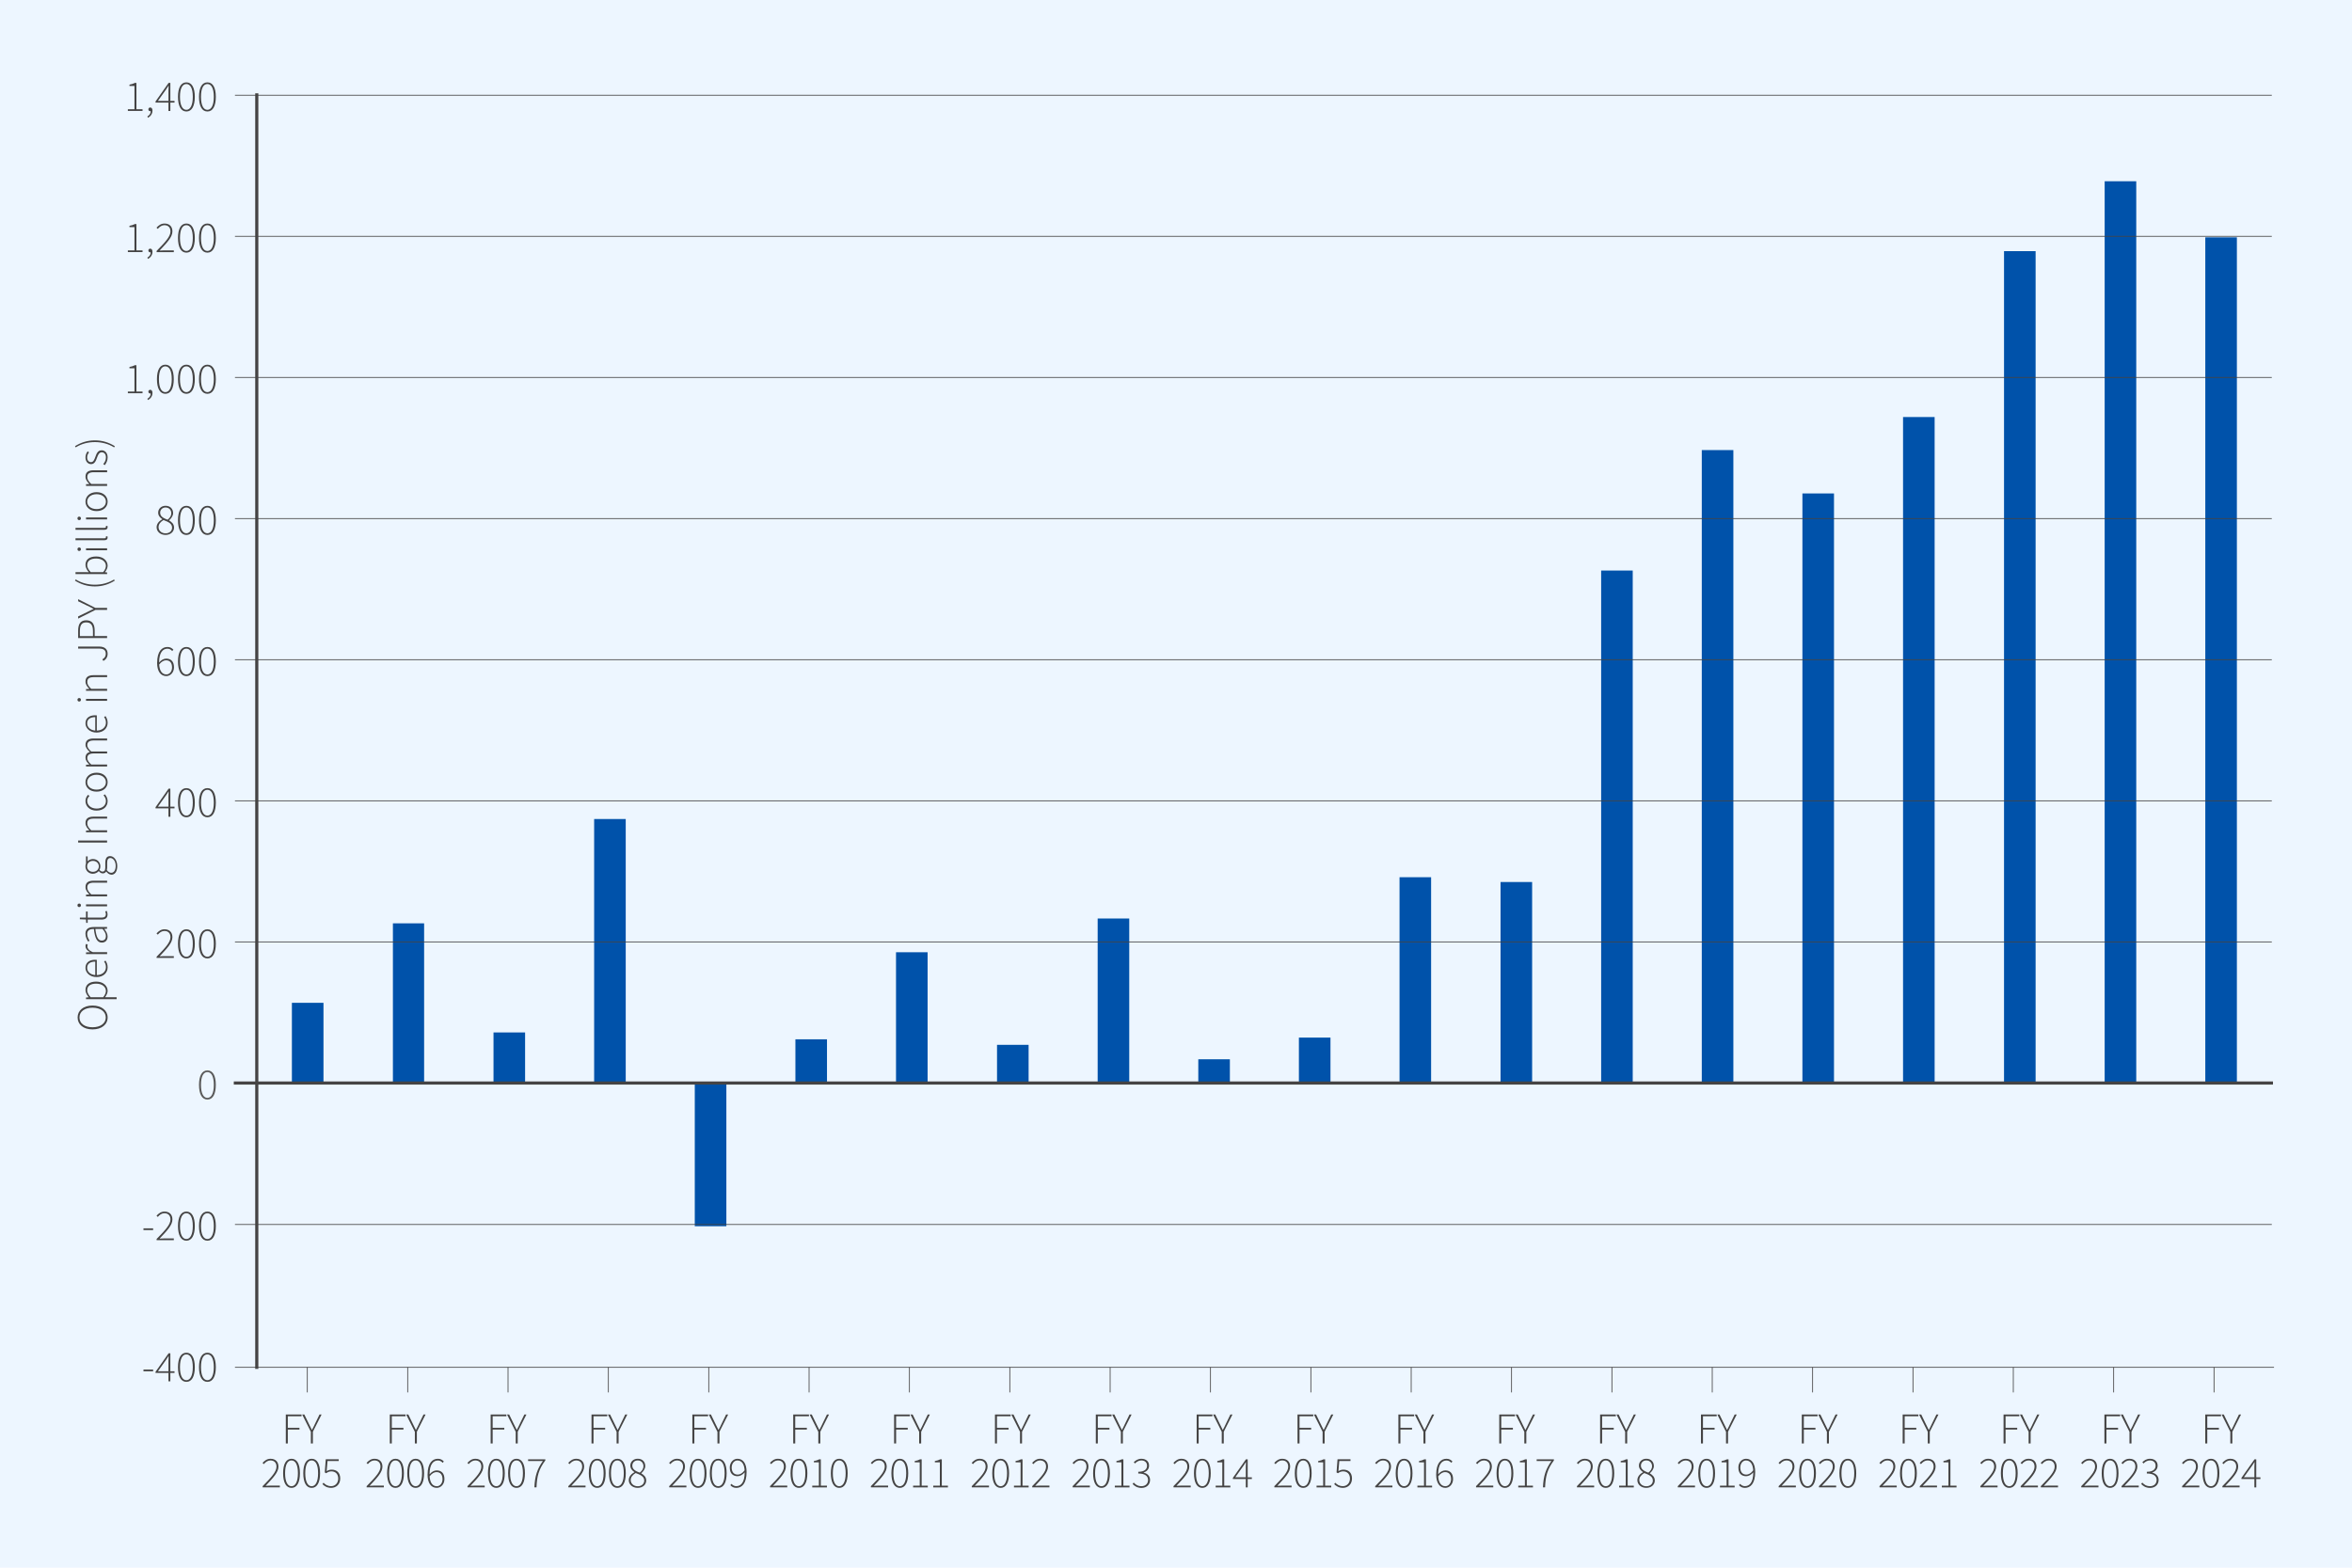 <?xml version="1.0" encoding="UTF-8"?>
<svg id="Layer_1" data-name="Layer 1" xmlns="http://www.w3.org/2000/svg" viewBox="0 0 750 500">
  <defs>
    <style>
      .cls-1 {
        fill: #edf6ff;
      }

      .cls-1, .cls-2, .cls-3, .cls-4 {
        stroke-width: 0px;
      }

      .cls-5 {
        fill: #fff;
      }

      .cls-5, .cls-6, .cls-7, .cls-8 {
        stroke: #454444;
        stroke-miterlimit: 10;
      }

      .cls-5, .cls-7 {
        stroke-width: .25px;
      }

      .cls-6 {
        fill-rule: evenodd;
      }

      .cls-6, .cls-7, .cls-8 {
        fill: none;
        stroke-linecap: square;
      }

      .cls-2 {
        fill: #0052aa;
      }

      .cls-3 {
        fill: #454444;
      }

      .cls-4 {
        fill: #595959;
      }
    </style>
  </defs>
  <rect class="cls-1" width="750" height="500"/>
  <path class="cls-2" d="M93.08,319.84h10.07v25.58h-10.07v-25.58h0ZM125.29,294.49h9.95v50.94h-9.95v-50.94h0ZM157.37,329.29h10.07v16.14h-10.07v-16.14h0ZM189.46,261.22h10.07v84.2h-10.07v-84.2h0ZM221.55,391.09h10.07v-45.67h-10.07v45.67h0ZM253.64,331.48h10.07v13.94h-10.07v-13.94h0ZM285.72,303.71h10.07v41.71h-10.07v-41.71h0ZM317.93,333.24h10.07v12.18h-10.07v-12.18h0ZM350.02,292.95h10.07v52.47h-10.07v-52.47h0ZM382.11,337.85h10.07v7.57h-10.07v-7.57h0ZM414.19,330.93h10.07v14.49h-10.07v-14.49h0ZM446.28,279.78h10.07v65.65h-10.07v-65.65h0ZM478.49,281.31h10.07v64.11h-10.07v-64.11h0ZM510.57,181.97h10.07v163.46h-10.07v-163.46h0ZM542.66,143.55h10.07v201.88h-10.07v-201.88h0ZM574.75,157.38h10.07v188.05h-10.07v-188.05h0ZM606.84,133.01h10.07v212.42h-10.07v-212.42h0ZM639.04,80.1h10.07v265.33h-10.07V80.1h0ZM671.13,57.81h10.07v287.61h-10.07V57.81h0ZM703.22,75.7h10.07v269.72h-10.07V75.7h0Z"/>
  <polyline class="cls-6" points="81.88 30.26 81.88 436.1 81.88 436.1"/>
  <path class="cls-7" d="M75.05,390.54h649.25M75.05,300.41h649.25M75.05,255.41h649.25M75.05,210.4h649.25M75.05,165.39h649.25M75.05,120.38h649.25M75.05,75.37h649.25M75.05,30.37h649.25"/>
  <line class="cls-7" x1="75.05" y1="436.1" x2="725" y2="436.1"/>
  <line class="cls-8" x1="75.05" y1="345.42" x2="724.3" y2="345.42"/>
  <g>
    <path class="cls-3" d="M45.75,436.8h3.08v.55h-3.08v-.55Z"/>
    <path class="cls-3" d="M53.72,437.89h-4.12v-.36l4.16-5.91h.56v5.74h1.33v.53h-1.33v2.68h-.6v-2.68ZM53.72,437.36v-3.28c0-.41.03-1.13.06-1.54h-.06c-.22.38-.48.71-.73,1.12l-2.63,3.7h3.36Z"/>
    <path class="cls-3" d="M56.76,436.05c0-2.97.97-4.61,2.68-4.61s2.68,1.64,2.68,4.61-.97,4.68-2.68,4.68-2.68-1.69-2.68-4.68ZM61.48,436.05c0-2.73-.8-4.08-2.05-4.08s-2.04,1.34-2.04,4.08.81,4.15,2.04,4.15,2.05-1.42,2.05-4.15Z"/>
    <path class="cls-3" d="M63.46,436.05c0-2.97.97-4.61,2.68-4.61s2.68,1.64,2.68,4.61-.97,4.68-2.68,4.68-2.68-1.69-2.68-4.68ZM68.18,436.05c0-2.73-.8-4.08-2.05-4.08s-2.04,1.34-2.04,4.08.81,4.15,2.04,4.15,2.05-1.42,2.05-4.15Z"/>
  </g>
  <g>
    <path class="cls-3" d="M45.75,391.77h3.08v.55h-3.08v-.55Z"/>
    <path class="cls-3" d="M49.95,395.15c2.94-2.98,4.41-4.65,4.41-6.21,0-1.12-.6-1.99-1.95-1.99-.81,0-1.54.5-2.09,1.18l-.41-.39c.67-.74,1.46-1.32,2.55-1.32,1.6,0,2.52,1,2.52,2.51,0,1.78-1.62,3.49-4.1,6.12.49-.03,1.01-.07,1.5-.07h3.05v.56h-5.49v-.39Z"/>
    <path class="cls-3" d="M56.76,391.03c0-2.97.97-4.61,2.68-4.61s2.68,1.64,2.68,4.61-.97,4.68-2.68,4.68-2.68-1.69-2.68-4.68ZM61.48,391.03c0-2.73-.8-4.08-2.05-4.08s-2.04,1.34-2.04,4.08.81,4.15,2.04,4.15,2.05-1.42,2.05-4.15Z"/>
    <path class="cls-3" d="M63.46,391.03c0-2.97.97-4.61,2.68-4.61s2.68,1.64,2.68,4.61-.97,4.68-2.68,4.68-2.68-1.69-2.68-4.68ZM68.18,391.03c0-2.73-.8-4.08-2.05-4.08s-2.04,1.34-2.04,4.08.81,4.15,2.04,4.15,2.05-1.42,2.05-4.15Z"/>
  </g>
  <path class="cls-4" d="M63.46,346.01c0-2.97.97-4.61,2.68-4.61s2.68,1.64,2.68,4.61-.97,4.68-2.68,4.68-2.68-1.69-2.68-4.68ZM68.18,346.01c0-2.73-.8-4.08-2.05-4.08s-2.04,1.34-2.04,4.08.81,4.15,2.04,4.15,2.05-1.42,2.05-4.15Z"/>
  <g>
    <path class="cls-3" d="M49.95,305.12c2.94-2.98,4.41-4.65,4.41-6.21,0-1.12-.6-1.99-1.95-1.99-.81,0-1.54.5-2.09,1.18l-.41-.39c.67-.74,1.46-1.32,2.55-1.32,1.6,0,2.52,1,2.52,2.51,0,1.78-1.62,3.49-4.1,6.12.49-.03,1.01-.07,1.5-.07h3.05v.56h-5.49v-.39Z"/>
    <path class="cls-3" d="M56.76,301c0-2.97.97-4.61,2.68-4.61s2.68,1.64,2.68,4.61-.97,4.68-2.68,4.68-2.68-1.69-2.68-4.68ZM61.48,301c0-2.73-.8-4.08-2.05-4.08s-2.04,1.34-2.04,4.08.81,4.15,2.04,4.15,2.05-1.42,2.05-4.15Z"/>
    <path class="cls-3" d="M63.46,301c0-2.97.97-4.61,2.68-4.61s2.68,1.64,2.68,4.61-.97,4.68-2.68,4.68-2.68-1.69-2.68-4.68ZM68.18,301c0-2.73-.8-4.08-2.05-4.08s-2.04,1.34-2.04,4.08.81,4.15,2.04,4.15,2.05-1.42,2.05-4.15Z"/>
  </g>
  <g>
    <path class="cls-3" d="M53.72,257.81h-4.12v-.36l4.16-5.91h.56v5.74h1.33v.53h-1.33v2.68h-.6v-2.68ZM53.72,257.28v-3.28c0-.41.03-1.13.06-1.54h-.06c-.22.38-.48.71-.73,1.12l-2.63,3.7h3.36Z"/>
    <path class="cls-3" d="M56.76,255.98c0-2.97.97-4.61,2.68-4.61s2.68,1.64,2.68,4.61-.97,4.68-2.68,4.68-2.68-1.69-2.68-4.68ZM61.48,255.98c0-2.73-.8-4.08-2.05-4.08s-2.04,1.34-2.04,4.08.81,4.15,2.04,4.15,2.05-1.42,2.05-4.15Z"/>
    <path class="cls-3" d="M63.46,255.98c0-2.97.97-4.61,2.68-4.61s2.68,1.64,2.68,4.61-.97,4.68-2.68,4.68-2.68-1.69-2.68-4.68ZM68.18,255.98c0-2.73-.8-4.08-2.05-4.08s-2.04,1.34-2.04,4.08.81,4.15,2.04,4.15,2.05-1.42,2.05-4.15Z"/>
  </g>
  <g>
    <path class="cls-3" d="M50.11,211.41c0-3.75,1.57-5.06,3.29-5.06.84,0,1.43.35,1.89.87l-.38.42c-.39-.49-.94-.74-1.51-.74-1.43,0-2.66,1.15-2.66,4.41.62-.76,1.43-1.25,2.25-1.25,1.57,0,2.49.97,2.49,2.77,0,1.62-1.12,2.8-2.45,2.8-1.79,0-2.93-1.51-2.93-4.23ZM54.86,212.84c0-1.29-.57-2.24-1.93-2.24-.63,0-1.44.36-2.17,1.34.11,1.89.84,3.17,2.3,3.17,1.04,0,1.81-.99,1.81-2.27Z"/>
    <path class="cls-3" d="M56.76,210.96c0-2.97.97-4.61,2.68-4.61s2.68,1.64,2.68,4.61-.97,4.68-2.68,4.68-2.68-1.69-2.68-4.68ZM61.48,210.96c0-2.73-.8-4.08-2.05-4.08s-2.04,1.34-2.04,4.08.81,4.15,2.04,4.15,2.05-1.41,2.05-4.15Z"/>
    <path class="cls-3" d="M63.46,210.96c0-2.97.97-4.61,2.68-4.61s2.68,1.64,2.68,4.61-.97,4.68-2.68,4.68-2.68-1.69-2.68-4.68ZM68.18,210.96c0-2.73-.8-4.08-2.05-4.08s-2.04,1.34-2.04,4.08.81,4.15,2.04,4.15,2.05-1.41,2.05-4.15Z"/>
  </g>
  <g>
    <path class="cls-3" d="M49.94,168.15c0-1.2.95-2.07,1.79-2.52v-.06c-.66-.43-1.29-1.11-1.29-2.06,0-1.29,1.04-2.19,2.34-2.19,1.53,0,2.42.99,2.42,2.34,0,.98-.76,1.85-1.27,2.27v.06c.77.48,1.57,1.08,1.57,2.28,0,1.3-1.09,2.34-2.72,2.34s-2.84-1.05-2.84-2.47ZM54.87,168.27c0-1.37-1.34-1.85-2.73-2.4-.91.53-1.58,1.27-1.58,2.26,0,1.11.94,1.98,2.23,1.98s2.09-.81,2.09-1.83ZM54.62,163.69c0-.99-.67-1.83-1.83-1.83-.99,0-1.72.7-1.72,1.67,0,1.27,1.2,1.78,2.38,2.24.76-.62,1.18-1.3,1.18-2.07Z"/>
    <path class="cls-3" d="M56.76,165.94c0-2.97.97-4.61,2.68-4.61s2.68,1.64,2.68,4.61-.97,4.68-2.68,4.68-2.68-1.69-2.68-4.68ZM61.48,165.94c0-2.73-.8-4.08-2.05-4.08s-2.04,1.34-2.04,4.08.81,4.15,2.04,4.15,2.05-1.41,2.05-4.15Z"/>
    <path class="cls-3" d="M63.46,165.94c0-2.97.97-4.61,2.68-4.61s2.68,1.64,2.68,4.61-.97,4.68-2.68,4.68-2.68-1.69-2.68-4.68ZM68.18,165.94c0-2.73-.8-4.08-2.05-4.08s-2.04,1.34-2.04,4.08.81,4.15,2.04,4.15,2.05-1.41,2.05-4.15Z"/>
  </g>
  <g>
    <path class="cls-3" d="M40.78,124.88h2.1v-7.42h-1.6v-.42c.73-.13,1.3-.32,1.72-.56h.5v8.4h1.95v.55h-4.68v-.55Z"/>
    <path class="cls-3" d="M46.99,127.18c.64-.34,1.08-.94,1.08-1.69-.06.01-.11.01-.17.01-.32,0-.59-.21-.59-.59s.29-.59.6-.59c.42,0,.71.38.71.99,0,1.02-.6,1.83-1.44,2.28l-.2-.42Z"/>
    <path class="cls-3" d="M50.05,120.92c0-2.97.97-4.61,2.68-4.61s2.68,1.64,2.68,4.61-.97,4.68-2.68,4.68-2.68-1.69-2.68-4.68ZM54.77,120.92c0-2.73-.8-4.08-2.05-4.08s-2.04,1.34-2.04,4.08.81,4.15,2.04,4.15,2.05-1.41,2.05-4.15Z"/>
    <path class="cls-3" d="M56.76,120.92c0-2.97.97-4.61,2.68-4.61s2.68,1.64,2.68,4.61-.97,4.68-2.68,4.68-2.68-1.69-2.68-4.68ZM61.48,120.92c0-2.73-.8-4.08-2.05-4.08s-2.04,1.34-2.04,4.08.81,4.15,2.04,4.15,2.05-1.41,2.05-4.15Z"/>
    <path class="cls-3" d="M63.46,120.92c0-2.97.97-4.61,2.68-4.61s2.68,1.64,2.68,4.61-.97,4.68-2.68,4.68-2.68-1.69-2.68-4.68ZM68.18,120.92c0-2.73-.8-4.08-2.05-4.08s-2.04,1.34-2.04,4.08.81,4.15,2.04,4.15,2.05-1.41,2.05-4.15Z"/>
  </g>
  <g>
    <path class="cls-3" d="M40.78,79.86h2.1v-7.42h-1.6v-.42c.73-.13,1.3-.32,1.72-.56h.5v8.4h1.95v.55h-4.68v-.55Z"/>
    <path class="cls-3" d="M46.99,82.16c.64-.34,1.08-.94,1.08-1.69-.06.01-.11.01-.17.01-.32,0-.59-.21-.59-.59s.29-.59.6-.59c.42,0,.71.38.71.99,0,1.02-.6,1.84-1.44,2.28l-.2-.42Z"/>
    <path class="cls-3" d="M49.95,80.02c2.94-2.98,4.41-4.65,4.41-6.21,0-1.12-.6-1.99-1.95-1.99-.81,0-1.54.5-2.09,1.18l-.41-.39c.67-.74,1.46-1.32,2.55-1.32,1.6,0,2.52.99,2.52,2.51,0,1.78-1.62,3.49-4.1,6.12.49-.03,1.01-.07,1.5-.07h3.05v.56h-5.49v-.39Z"/>
    <path class="cls-3" d="M56.76,75.9c0-2.97.97-4.61,2.68-4.61s2.68,1.64,2.68,4.61-.97,4.68-2.68,4.68-2.68-1.69-2.68-4.68ZM61.48,75.9c0-2.73-.8-4.08-2.05-4.08s-2.04,1.34-2.04,4.08.81,4.15,2.04,4.15,2.05-1.41,2.05-4.15Z"/>
    <path class="cls-3" d="M63.46,75.9c0-2.97.97-4.61,2.68-4.61s2.68,1.64,2.68,4.61-.97,4.68-2.68,4.68-2.68-1.69-2.68-4.68ZM68.18,75.9c0-2.73-.8-4.08-2.05-4.08s-2.04,1.34-2.04,4.08.81,4.15,2.04,4.15,2.05-1.41,2.05-4.15Z"/>
  </g>
  <g>
    <path class="cls-3" d="M40.78,34.84h2.1v-7.42h-1.6v-.42c.73-.13,1.3-.32,1.72-.56h.5v8.4h1.95v.55h-4.68v-.55Z"/>
    <path class="cls-3" d="M46.99,37.14c.64-.34,1.08-.94,1.08-1.69-.06.01-.11.01-.17.01-.32,0-.59-.21-.59-.59s.29-.59.6-.59c.42,0,.71.38.71.99,0,1.02-.6,1.84-1.44,2.28l-.2-.42Z"/>
    <path class="cls-3" d="M53.72,32.71h-4.12v-.36l4.16-5.91h.56v5.74h1.33v.53h-1.33v2.68h-.6v-2.68ZM53.72,32.18v-3.28c0-.41.03-1.13.06-1.54h-.06c-.22.38-.48.71-.73,1.12l-2.63,3.7h3.36Z"/>
    <path class="cls-3" d="M56.76,30.88c0-2.97.97-4.61,2.68-4.61s2.68,1.64,2.68,4.61-.97,4.68-2.68,4.68-2.68-1.69-2.68-4.68ZM61.48,30.88c0-2.73-.8-4.08-2.05-4.08s-2.04,1.34-2.04,4.08.81,4.15,2.04,4.15,2.05-1.41,2.05-4.15Z"/>
    <path class="cls-3" d="M63.46,30.88c0-2.97.97-4.61,2.68-4.61s2.68,1.64,2.68,4.61-.97,4.68-2.68,4.68-2.68-1.69-2.68-4.68ZM68.18,30.88c0-2.73-.8-4.08-2.05-4.08s-2.04,1.34-2.04,4.08.81,4.15,2.04,4.15,2.05-1.41,2.05-4.15Z"/>
  </g>
  <g>
    <path class="cls-3" d="M91.13,451.15h5.03v.56h-4.38v3.67h3.71v.56h-3.71v4.44h-.64v-9.23Z"/>
    <path class="cls-3" d="M99.12,456.64l-2.76-5.49h.69l1.4,2.89c.32.67.62,1.32.98,1.99h.06c.35-.67.7-1.32.99-1.99l1.4-2.89h.66l-2.77,5.49v3.74h-.64v-3.74Z"/>
    <path class="cls-3" d="M83.76,473.99c2.94-2.98,4.41-4.65,4.41-6.21,0-1.12-.6-1.99-1.95-1.99-.81,0-1.54.5-2.09,1.18l-.41-.39c.67-.74,1.46-1.32,2.55-1.32,1.6,0,2.52,1,2.52,2.51,0,1.78-1.62,3.49-4.1,6.12.49-.03,1.01-.07,1.5-.07h3.05v.56h-5.49v-.39Z"/>
    <path class="cls-3" d="M90.28,469.87c0-2.97.97-4.61,2.68-4.61s2.68,1.64,2.68,4.61-.97,4.68-2.68,4.68-2.68-1.69-2.68-4.68ZM95,469.87c0-2.73-.8-4.08-2.05-4.08s-2.04,1.34-2.04,4.08.81,4.15,2.04,4.15,2.05-1.42,2.05-4.15Z"/>
    <path class="cls-3" d="M96.71,469.87c0-2.97.97-4.61,2.68-4.61s2.68,1.64,2.68,4.61-.97,4.68-2.68,4.68-2.68-1.69-2.68-4.68ZM101.43,469.87c0-2.73-.8-4.08-2.05-4.08s-2.04,1.34-2.04,4.08.81,4.15,2.04,4.15,2.05-1.42,2.05-4.15Z"/>
    <path class="cls-3" d="M102.82,473.34l.35-.43c.53.55,1.23,1.09,2.45,1.09s2.23-.97,2.23-2.41-.85-2.31-2.19-2.31c-.69,0-1.13.24-1.67.6l-.43-.27.32-4.19h4.13v.55h-3.57l-.28,3.24c.46-.28.94-.48,1.6-.48,1.51,0,2.73.87,2.73,2.83s-1.41,2.98-2.86,2.98-2.24-.63-2.82-1.2Z"/>
  </g>
  <g>
    <path class="cls-3" d="M124.29,451.15h5.03v.56h-4.38v3.67h3.71v.56h-3.71v4.44h-.64v-9.23Z"/>
    <path class="cls-3" d="M132.28,456.64l-2.76-5.49h.69l1.4,2.89c.32.67.62,1.32.98,1.99h.06c.35-.67.7-1.32.99-1.99l1.4-2.89h.66l-2.77,5.49v3.74h-.64v-3.74Z"/>
    <path class="cls-3" d="M116.92,473.99c2.94-2.98,4.41-4.65,4.41-6.21,0-1.12-.6-1.99-1.95-1.99-.81,0-1.54.5-2.09,1.18l-.41-.39c.67-.74,1.46-1.32,2.55-1.32,1.6,0,2.52,1,2.52,2.51,0,1.78-1.62,3.49-4.1,6.12.49-.03,1.01-.07,1.5-.07h3.05v.56h-5.49v-.39Z"/>
    <path class="cls-3" d="M123.44,469.87c0-2.97.97-4.61,2.68-4.61s2.68,1.64,2.68,4.61-.97,4.68-2.68,4.68-2.68-1.69-2.68-4.68ZM128.16,469.87c0-2.73-.8-4.08-2.05-4.08s-2.04,1.34-2.04,4.08.81,4.15,2.04,4.15,2.05-1.42,2.05-4.15Z"/>
    <path class="cls-3" d="M129.87,469.87c0-2.97.97-4.61,2.68-4.61s2.68,1.64,2.68,4.61-.97,4.68-2.68,4.68-2.68-1.69-2.68-4.68ZM134.59,469.87c0-2.73-.8-4.08-2.05-4.08s-2.04,1.34-2.04,4.08.81,4.15,2.04,4.15,2.05-1.42,2.05-4.15Z"/>
    <path class="cls-3" d="M136.35,470.32c0-3.75,1.57-5.06,3.29-5.06.84,0,1.43.35,1.89.87l-.38.42c-.39-.49-.94-.74-1.51-.74-1.43,0-2.66,1.15-2.66,4.41.62-.76,1.43-1.25,2.25-1.25,1.57,0,2.49.97,2.49,2.77,0,1.62-1.12,2.8-2.45,2.8-1.79,0-2.93-1.51-2.93-4.23ZM141.1,471.75c0-1.29-.57-2.24-1.93-2.24-.63,0-1.44.36-2.17,1.34.11,1.89.84,3.17,2.3,3.17,1.04,0,1.81-.99,1.81-2.27Z"/>
  </g>
  <g>
    <path class="cls-3" d="M156.45,451.15h5.03v.56h-4.38v3.67h3.71v.56h-3.71v4.44h-.64v-9.23Z"/>
    <path class="cls-3" d="M164.44,456.64l-2.76-5.49h.69l1.4,2.89c.32.67.62,1.32.98,1.99h.06c.35-.67.7-1.32.99-1.99l1.4-2.89h.66l-2.77,5.49v3.74h-.64v-3.74Z"/>
    <path class="cls-3" d="M149.08,473.99c2.94-2.98,4.41-4.65,4.41-6.21,0-1.12-.6-1.99-1.95-1.99-.81,0-1.54.5-2.09,1.18l-.41-.39c.67-.74,1.46-1.32,2.55-1.32,1.6,0,2.52,1,2.52,2.51,0,1.78-1.62,3.49-4.1,6.12.49-.03,1.01-.07,1.5-.07h3.05v.56h-5.49v-.39Z"/>
    <path class="cls-3" d="M155.6,469.87c0-2.97.97-4.61,2.68-4.61s2.68,1.64,2.68,4.61-.97,4.68-2.68,4.68-2.68-1.69-2.68-4.68ZM160.32,469.87c0-2.73-.8-4.08-2.05-4.08s-2.04,1.34-2.04,4.08.81,4.15,2.04,4.15,2.05-1.42,2.05-4.15Z"/>
    <path class="cls-3" d="M162.03,469.87c0-2.97.97-4.61,2.68-4.61s2.68,1.64,2.68,4.61-.97,4.68-2.68,4.68-2.68-1.69-2.68-4.68ZM166.75,469.87c0-2.73-.8-4.08-2.05-4.08s-2.04,1.34-2.04,4.08.81,4.15,2.04,4.15,2.05-1.42,2.05-4.15Z"/>
    <path class="cls-3" d="M173.12,465.98h-4.72v-.55h5.5v.36c-2.14,2.84-2.68,5.08-2.82,8.59h-.67c.14-3.61.9-5.88,2.7-8.4Z"/>
  </g>
  <g>
    <path class="cls-3" d="M188.61,451.15h5.03v.56h-4.38v3.67h3.71v.56h-3.71v4.44h-.64v-9.23Z"/>
    <path class="cls-3" d="M196.61,456.64l-2.76-5.49h.69l1.4,2.89c.32.67.62,1.32.98,1.99h.06c.35-.67.7-1.32.99-1.99l1.4-2.89h.66l-2.77,5.49v3.74h-.64v-3.74Z"/>
    <path class="cls-3" d="M181.24,473.99c2.94-2.98,4.41-4.65,4.41-6.21,0-1.12-.6-1.99-1.95-1.99-.81,0-1.54.5-2.09,1.18l-.41-.39c.67-.74,1.46-1.32,2.55-1.32,1.6,0,2.52,1,2.52,2.51,0,1.78-1.62,3.49-4.1,6.12.49-.03,1.01-.07,1.5-.07h3.05v.56h-5.49v-.39Z"/>
    <path class="cls-3" d="M187.76,469.87c0-2.97.97-4.61,2.68-4.61s2.68,1.64,2.68,4.61-.97,4.68-2.68,4.68-2.68-1.69-2.68-4.68ZM192.48,469.87c0-2.73-.8-4.08-2.05-4.08s-2.04,1.34-2.04,4.08.81,4.15,2.04,4.15,2.05-1.42,2.05-4.15Z"/>
    <path class="cls-3" d="M194.19,469.87c0-2.97.97-4.61,2.68-4.61s2.68,1.64,2.68,4.61-.97,4.68-2.68,4.68-2.68-1.69-2.68-4.68ZM198.91,469.87c0-2.73-.8-4.08-2.05-4.08s-2.04,1.34-2.04,4.08.81,4.15,2.04,4.15,2.05-1.42,2.05-4.15Z"/>
    <path class="cls-3" d="M200.5,472.08c0-1.21.95-2.07,1.79-2.52v-.06c-.66-.43-1.29-1.11-1.29-2.06,0-1.29,1.04-2.19,2.34-2.19,1.53,0,2.42,1,2.42,2.34,0,.98-.76,1.85-1.27,2.27v.06c.77.48,1.57,1.08,1.57,2.28,0,1.3-1.09,2.34-2.72,2.34s-2.84-1.05-2.84-2.46ZM205.43,472.2c0-1.37-1.34-1.85-2.73-2.39-.91.53-1.58,1.27-1.58,2.25,0,1.11.94,1.97,2.23,1.97s2.09-.81,2.09-1.83ZM205.18,467.62c0-.99-.67-1.83-1.83-1.83-.99,0-1.72.7-1.72,1.67,0,1.27,1.21,1.78,2.38,2.24.76-.62,1.18-1.3,1.18-2.07Z"/>
  </g>
  <g>
    <path class="cls-3" d="M220.77,451.15h5.03v.56h-4.38v3.67h3.71v.56h-3.71v4.44h-.64v-9.23Z"/>
    <path class="cls-3" d="M228.77,456.64l-2.76-5.49h.69l1.4,2.89c.32.67.62,1.32.98,1.99h.06c.35-.67.7-1.32.99-1.99l1.4-2.89h.66l-2.77,5.49v3.74h-.64v-3.74Z"/>
    <path class="cls-3" d="M213.4,473.99c2.94-2.98,4.41-4.65,4.41-6.21,0-1.12-.6-1.99-1.95-1.99-.81,0-1.54.5-2.09,1.18l-.41-.39c.67-.74,1.46-1.32,2.55-1.32,1.6,0,2.52,1,2.52,2.51,0,1.78-1.62,3.49-4.1,6.12.49-.03,1.01-.07,1.5-.07h3.05v.56h-5.49v-.39Z"/>
    <path class="cls-3" d="M219.93,469.87c0-2.97.97-4.61,2.68-4.61s2.68,1.64,2.68,4.61-.97,4.68-2.68,4.68-2.68-1.69-2.68-4.68ZM224.65,469.87c0-2.73-.8-4.08-2.05-4.08s-2.04,1.34-2.04,4.08.81,4.15,2.04,4.15,2.05-1.42,2.05-4.15Z"/>
    <path class="cls-3" d="M226.35,469.87c0-2.97.97-4.61,2.68-4.61s2.68,1.64,2.68,4.61-.97,4.68-2.68,4.68-2.68-1.69-2.68-4.68ZM231.07,469.87c0-2.73-.8-4.08-2.05-4.08s-2.04,1.34-2.04,4.08.81,4.15,2.04,4.15,2.05-1.42,2.05-4.15Z"/>
    <path class="cls-3" d="M232.89,473.68l.38-.42c.39.49.94.74,1.53.74,1.43,0,2.66-1.15,2.66-4.41-.62.74-1.43,1.23-2.27,1.23-1.55,0-2.48-.97-2.48-2.77,0-1.62,1.12-2.79,2.45-2.79,1.78,0,2.91,1.5,2.91,4.22,0,3.75-1.55,5.07-3.29,5.07-.83,0-1.44-.35-1.89-.87ZM237.44,468.95c-.11-1.89-.85-3.15-2.31-3.15-1.02,0-1.81.98-1.81,2.26s.57,2.25,1.95,2.25c.64,0,1.5-.41,2.17-1.36Z"/>
  </g>
  <g>
    <path class="cls-3" d="M252.93,451.15h5.03v.56h-4.38v3.67h3.71v.56h-3.71v4.44h-.64v-9.23Z"/>
    <path class="cls-3" d="M260.93,456.64l-2.76-5.49h.69l1.4,2.89c.32.67.62,1.32.98,1.99h.06c.35-.67.7-1.32.99-1.99l1.4-2.89h.66l-2.77,5.49v3.74h-.64v-3.74Z"/>
    <path class="cls-3" d="M245.56,473.99c2.94-2.98,4.41-4.65,4.41-6.21,0-1.12-.6-1.99-1.95-1.99-.81,0-1.54.5-2.09,1.18l-.41-.39c.67-.74,1.46-1.32,2.55-1.32,1.6,0,2.52,1,2.52,2.51,0,1.78-1.62,3.49-4.1,6.12.49-.03,1.01-.07,1.5-.07h3.05v.56h-5.49v-.39Z"/>
    <path class="cls-3" d="M252.09,469.87c0-2.97.97-4.61,2.68-4.61s2.68,1.64,2.68,4.61-.97,4.68-2.68,4.68-2.68-1.69-2.68-4.68ZM256.81,469.87c0-2.73-.8-4.08-2.05-4.08s-2.04,1.34-2.04,4.08.81,4.15,2.04,4.15,2.05-1.42,2.05-4.15Z"/>
    <path class="cls-3" d="M259.02,473.83h2.1v-7.42h-1.6v-.42c.73-.13,1.3-.32,1.72-.56h.5v8.41h1.95v.55h-4.68v-.55Z"/>
    <path class="cls-3" d="M264.94,469.87c0-2.97.97-4.61,2.68-4.61s2.68,1.64,2.68,4.61-.97,4.68-2.68,4.68-2.68-1.69-2.68-4.68ZM269.66,469.87c0-2.73-.8-4.08-2.05-4.08s-2.04,1.34-2.04,4.08.81,4.15,2.04,4.15,2.05-1.42,2.05-4.15Z"/>
  </g>
  <g>
    <path class="cls-3" d="M285.1,451.15h5.03v.56h-4.38v3.67h3.71v.56h-3.71v4.44h-.64v-9.23Z"/>
    <path class="cls-3" d="M293.09,456.64l-2.76-5.49h.69l1.4,2.89c.32.67.62,1.32.98,1.99h.06c.35-.67.7-1.32.99-1.99l1.4-2.89h.66l-2.77,5.49v3.74h-.64v-3.74Z"/>
    <path class="cls-3" d="M277.72,473.99c2.94-2.98,4.41-4.65,4.41-6.21,0-1.12-.6-1.99-1.95-1.99-.81,0-1.54.5-2.09,1.18l-.41-.39c.67-.74,1.46-1.32,2.55-1.32,1.6,0,2.52,1,2.52,2.51,0,1.78-1.62,3.49-4.1,6.12.49-.03,1.01-.07,1.5-.07h3.05v.56h-5.49v-.39Z"/>
    <path class="cls-3" d="M284.25,469.87c0-2.97.97-4.61,2.68-4.61s2.68,1.64,2.68,4.61-.97,4.68-2.68,4.68-2.68-1.69-2.68-4.68ZM288.97,469.87c0-2.73-.8-4.08-2.05-4.08s-2.04,1.34-2.04,4.08.81,4.15,2.04,4.15,2.05-1.42,2.05-4.15Z"/>
    <path class="cls-3" d="M291.18,473.83h2.1v-7.42h-1.6v-.42c.73-.13,1.3-.32,1.72-.56h.5v8.41h1.95v.55h-4.68v-.55Z"/>
    <path class="cls-3" d="M297.6,473.83h2.1v-7.42h-1.6v-.42c.73-.13,1.3-.32,1.72-.56h.5v8.41h1.95v.55h-4.68v-.55Z"/>
  </g>
  <g>
    <path class="cls-3" d="M317.26,451.15h5.03v.56h-4.38v3.67h3.71v.56h-3.71v4.44h-.64v-9.23Z"/>
    <path class="cls-3" d="M325.25,456.64l-2.76-5.49h.69l1.4,2.89c.32.67.62,1.32.98,1.99h.06c.35-.67.7-1.32.99-1.99l1.4-2.89h.66l-2.77,5.49v3.74h-.64v-3.74Z"/>
    <path class="cls-3" d="M309.89,473.99c2.94-2.98,4.41-4.65,4.41-6.21,0-1.12-.6-1.99-1.95-1.99-.81,0-1.54.5-2.09,1.18l-.41-.39c.67-.74,1.46-1.32,2.55-1.32,1.6,0,2.52,1,2.52,2.51,0,1.78-1.62,3.49-4.1,6.12.49-.03,1.01-.07,1.5-.07h3.05v.56h-5.49v-.39Z"/>
    <path class="cls-3" d="M316.41,469.87c0-2.97.97-4.61,2.68-4.61s2.68,1.64,2.68,4.61-.97,4.68-2.68,4.68-2.68-1.69-2.68-4.68ZM321.13,469.87c0-2.73-.8-4.08-2.05-4.08s-2.04,1.34-2.04,4.08.81,4.15,2.04,4.15,2.05-1.42,2.05-4.15Z"/>
    <path class="cls-3" d="M323.34,473.83h2.1v-7.42h-1.6v-.42c.73-.13,1.3-.32,1.72-.56h.5v8.41h1.95v.55h-4.68v-.55Z"/>
    <path class="cls-3" d="M329.16,473.99c2.94-2.98,4.41-4.65,4.41-6.21,0-1.12-.6-1.99-1.95-1.99-.81,0-1.54.5-2.09,1.18l-.41-.39c.67-.74,1.46-1.32,2.55-1.32,1.6,0,2.52,1,2.52,2.51,0,1.78-1.62,3.49-4.1,6.12.49-.03,1.01-.07,1.5-.07h3.05v.56h-5.49v-.39Z"/>
  </g>
  <g>
    <path class="cls-3" d="M349.42,451.15h5.03v.56h-4.38v3.67h3.71v.56h-3.71v4.44h-.64v-9.23Z"/>
    <path class="cls-3" d="M357.41,456.64l-2.76-5.49h.69l1.4,2.89c.32.67.62,1.32.98,1.99h.06c.35-.67.7-1.32.99-1.99l1.4-2.89h.66l-2.77,5.49v3.74h-.64v-3.74Z"/>
    <path class="cls-3" d="M342.05,473.99c2.94-2.98,4.41-4.65,4.41-6.21,0-1.12-.6-1.99-1.95-1.99-.81,0-1.54.5-2.09,1.18l-.41-.39c.67-.74,1.46-1.32,2.55-1.32,1.6,0,2.52,1,2.52,2.51,0,1.78-1.62,3.49-4.1,6.12.49-.03,1.01-.07,1.5-.07h3.05v.56h-5.49v-.39Z"/>
    <path class="cls-3" d="M348.57,469.87c0-2.97.97-4.61,2.68-4.61s2.68,1.64,2.68,4.61-.97,4.68-2.68,4.68-2.68-1.69-2.68-4.68ZM353.29,469.87c0-2.73-.8-4.08-2.05-4.08s-2.04,1.34-2.04,4.08.81,4.15,2.04,4.15,2.05-1.42,2.05-4.15Z"/>
    <path class="cls-3" d="M355.5,473.83h2.1v-7.42h-1.6v-.42c.73-.13,1.3-.32,1.72-.56h.5v8.41h1.95v.55h-4.68v-.55Z"/>
    <path class="cls-3" d="M361.16,473.29l.36-.43c.53.59,1.25,1.15,2.48,1.15s2.09-.79,2.09-1.98-.88-2.07-3.12-2.07v-.55c2.07,0,2.8-.87,2.8-1.95,0-1.01-.71-1.67-1.81-1.67-.83,0-1.54.43-2.06.98l-.36-.42c.62-.6,1.39-1.09,2.42-1.09,1.39,0,2.45.78,2.45,2.16,0,1.18-.73,1.88-1.71,2.21v.06c1.11.24,2.03,1.06,2.03,2.33,0,1.55-1.19,2.54-2.73,2.54-1.43,0-2.27-.66-2.84-1.26Z"/>
  </g>
  <g>
    <path class="cls-3" d="M381.58,451.15h5.03v.56h-4.38v3.67h3.71v.56h-3.71v4.44h-.64v-9.23Z"/>
    <path class="cls-3" d="M389.58,456.64l-2.76-5.49h.69l1.4,2.89c.32.67.62,1.32.98,1.99h.06c.35-.67.7-1.32.99-1.99l1.4-2.89h.66l-2.77,5.49v3.74h-.64v-3.74Z"/>
    <path class="cls-3" d="M374.21,473.99c2.94-2.98,4.41-4.65,4.41-6.21,0-1.12-.6-1.99-1.95-1.99-.81,0-1.54.5-2.09,1.18l-.41-.39c.67-.74,1.46-1.32,2.55-1.32,1.6,0,2.52,1,2.52,2.51,0,1.78-1.62,3.49-4.1,6.12.49-.03,1.01-.07,1.5-.07h3.05v.56h-5.49v-.39Z"/>
    <path class="cls-3" d="M380.73,469.87c0-2.97.97-4.61,2.67-4.61s2.68,1.64,2.68,4.61-.97,4.68-2.68,4.68-2.67-1.69-2.67-4.68ZM385.45,469.87c0-2.73-.8-4.08-2.04-4.08s-2.04,1.34-2.04,4.08.81,4.15,2.04,4.15,2.04-1.42,2.04-4.15Z"/>
    <path class="cls-3" d="M387.66,473.83h2.1v-7.42h-1.6v-.42c.73-.13,1.3-.32,1.72-.56h.5v8.41h1.95v.55h-4.68v-.55Z"/>
    <path class="cls-3" d="M397.26,471.71h-4.12v-.36l4.16-5.91h.56v5.74h1.33v.53h-1.33v2.68h-.6v-2.68ZM397.26,471.17v-3.28c0-.41.03-1.13.06-1.54h-.06c-.22.38-.48.71-.73,1.12l-2.63,3.7h3.36Z"/>
  </g>
  <g>
    <path class="cls-3" d="M413.74,451.15h5.03v.56h-4.38v3.67h3.71v.56h-3.71v4.44h-.64v-9.23Z"/>
    <path class="cls-3" d="M421.74,456.64l-2.76-5.49h.69l1.4,2.89c.32.67.62,1.32.98,1.99h.06c.35-.67.7-1.32.99-1.99l1.4-2.89h.66l-2.77,5.49v3.74h-.64v-3.74Z"/>
    <path class="cls-3" d="M406.37,473.99c2.94-2.98,4.41-4.65,4.41-6.21,0-1.12-.6-1.99-1.95-1.99-.81,0-1.54.5-2.09,1.18l-.41-.39c.67-.74,1.46-1.32,2.55-1.32,1.6,0,2.52,1,2.52,2.51,0,1.78-1.62,3.49-4.1,6.12.49-.03,1.01-.07,1.5-.07h3.05v.56h-5.49v-.39Z"/>
    <path class="cls-3" d="M412.89,469.87c0-2.97.97-4.61,2.68-4.61s2.68,1.64,2.68,4.61-.97,4.68-2.68,4.68-2.68-1.69-2.68-4.68ZM417.62,469.87c0-2.73-.8-4.08-2.04-4.08s-2.04,1.34-2.04,4.08.81,4.15,2.04,4.15,2.04-1.42,2.04-4.15Z"/>
    <path class="cls-3" d="M419.83,473.83h2.1v-7.42h-1.6v-.42c.73-.13,1.3-.32,1.72-.56h.5v8.41h1.95v.55h-4.68v-.55Z"/>
    <path class="cls-3" d="M425.44,473.34l.35-.43c.53.55,1.23,1.09,2.45,1.09s2.23-.97,2.23-2.41-.85-2.31-2.18-2.31c-.69,0-1.13.24-1.67.6l-.43-.27.32-4.19h4.13v.55h-3.57l-.28,3.24c.46-.28.94-.48,1.6-.48,1.51,0,2.73.87,2.73,2.83s-1.42,2.98-2.86,2.98-2.24-.63-2.82-1.2Z"/>
  </g>
  <g>
    <path class="cls-3" d="M445.91,451.15h5.03v.56h-4.38v3.67h3.71v.56h-3.71v4.44h-.64v-9.23Z"/>
    <path class="cls-3" d="M453.9,456.64l-2.76-5.49h.69l1.4,2.89c.32.67.62,1.32.98,1.99h.06c.35-.67.7-1.32.99-1.99l1.4-2.89h.66l-2.77,5.49v3.74h-.64v-3.74Z"/>
    <path class="cls-3" d="M438.53,473.99c2.94-2.98,4.41-4.65,4.41-6.21,0-1.12-.6-1.99-1.95-1.99-.81,0-1.54.5-2.09,1.18l-.41-.39c.67-.74,1.46-1.32,2.55-1.32,1.6,0,2.52,1,2.52,2.51,0,1.78-1.62,3.49-4.1,6.12.49-.03,1.01-.07,1.5-.07h3.05v.56h-5.49v-.39Z"/>
    <path class="cls-3" d="M445.06,469.87c0-2.97.97-4.61,2.67-4.61s2.68,1.64,2.68,4.61-.97,4.68-2.68,4.68-2.67-1.69-2.67-4.68ZM449.78,469.87c0-2.73-.8-4.08-2.04-4.08s-2.04,1.34-2.04,4.08.81,4.15,2.04,4.15,2.04-1.42,2.04-4.15Z"/>
    <path class="cls-3" d="M451.99,473.83h2.1v-7.42h-1.6v-.42c.73-.13,1.3-.32,1.72-.56h.5v8.41h1.95v.55h-4.68v-.55Z"/>
    <path class="cls-3" d="M457.97,470.32c0-3.75,1.57-5.06,3.29-5.06.84,0,1.43.35,1.89.87l-.38.42c-.39-.49-.94-.74-1.51-.74-1.43,0-2.66,1.15-2.66,4.41.62-.76,1.43-1.25,2.26-1.25,1.57,0,2.49.97,2.49,2.77,0,1.62-1.12,2.8-2.45,2.8-1.79,0-2.93-1.51-2.93-4.23ZM462.71,471.75c0-1.29-.57-2.24-1.93-2.24-.63,0-1.44.36-2.17,1.34.11,1.89.84,3.17,2.3,3.17,1.04,0,1.81-.99,1.81-2.27Z"/>
  </g>
  <g>
    <path class="cls-3" d="M478.07,451.15h5.03v.56h-4.38v3.67h3.71v.56h-3.71v4.44h-.64v-9.23Z"/>
    <path class="cls-3" d="M486.06,456.64l-2.76-5.49h.69l1.4,2.89c.32.67.62,1.32.98,1.99h.06c.35-.67.7-1.32.99-1.99l1.4-2.89h.66l-2.77,5.49v3.74h-.64v-3.74Z"/>
    <path class="cls-3" d="M470.69,473.99c2.94-2.98,4.41-4.65,4.41-6.21,0-1.12-.6-1.99-1.95-1.99-.81,0-1.54.5-2.09,1.18l-.41-.39c.67-.74,1.46-1.32,2.55-1.32,1.6,0,2.52,1,2.52,2.51,0,1.78-1.62,3.49-4.1,6.12.49-.03,1.01-.07,1.5-.07h3.05v.56h-5.49v-.39Z"/>
    <path class="cls-3" d="M477.22,469.87c0-2.97.97-4.61,2.67-4.61s2.68,1.64,2.68,4.61-.97,4.68-2.68,4.68-2.67-1.69-2.67-4.68ZM481.94,469.87c0-2.73-.8-4.08-2.04-4.08s-2.04,1.34-2.04,4.08.81,4.15,2.04,4.15,2.04-1.42,2.04-4.15Z"/>
    <path class="cls-3" d="M484.15,473.83h2.1v-7.42h-1.6v-.42c.73-.13,1.3-.32,1.72-.56h.5v8.41h1.95v.55h-4.68v-.55Z"/>
    <path class="cls-3" d="M494.73,465.98h-4.72v-.55h5.5v.36c-2.14,2.84-2.67,5.08-2.82,8.59h-.67c.14-3.61.9-5.88,2.7-8.4Z"/>
  </g>
  <g>
    <path class="cls-3" d="M510.23,451.15h5.03v.56h-4.38v3.67h3.71v.56h-3.71v4.44h-.64v-9.23Z"/>
    <path class="cls-3" d="M518.22,456.64l-2.76-5.49h.69l1.4,2.89c.32.67.62,1.32.98,1.99h.06c.35-.67.7-1.32.99-1.99l1.4-2.89h.66l-2.77,5.49v3.74h-.64v-3.74Z"/>
    <path class="cls-3" d="M502.86,473.99c2.94-2.98,4.41-4.65,4.41-6.21,0-1.12-.6-1.99-1.95-1.99-.81,0-1.54.5-2.09,1.18l-.41-.39c.67-.74,1.46-1.32,2.55-1.32,1.6,0,2.52,1,2.52,2.51,0,1.78-1.62,3.49-4.1,6.12.49-.03,1.01-.07,1.5-.07h3.05v.56h-5.49v-.39Z"/>
    <path class="cls-3" d="M509.38,469.87c0-2.97.97-4.61,2.68-4.61s2.68,1.64,2.68,4.61-.97,4.68-2.68,4.68-2.68-1.69-2.68-4.68ZM514.1,469.87c0-2.73-.8-4.08-2.04-4.08s-2.04,1.34-2.04,4.08.81,4.15,2.04,4.15,2.04-1.42,2.04-4.15Z"/>
    <path class="cls-3" d="M516.31,473.83h2.1v-7.42h-1.6v-.42c.73-.13,1.3-.32,1.72-.56h.5v8.41h1.95v.55h-4.68v-.55Z"/>
    <path class="cls-3" d="M522.12,472.08c0-1.21.95-2.07,1.79-2.52v-.06c-.66-.43-1.29-1.11-1.29-2.06,0-1.29,1.04-2.19,2.34-2.19,1.53,0,2.42,1,2.42,2.34,0,.98-.76,1.85-1.27,2.27v.06c.77.48,1.57,1.08,1.57,2.28,0,1.3-1.09,2.34-2.72,2.34s-2.84-1.05-2.84-2.46ZM527.05,472.2c0-1.37-1.34-1.85-2.73-2.39-.91.53-1.58,1.27-1.58,2.25,0,1.11.94,1.97,2.23,1.97s2.09-.81,2.09-1.83ZM526.8,467.62c0-.99-.67-1.83-1.83-1.83-1,0-1.72.7-1.72,1.67,0,1.27,1.21,1.78,2.38,2.24.76-.62,1.18-1.3,1.18-2.07Z"/>
  </g>
  <g>
    <path class="cls-3" d="M542.39,451.15h5.03v.56h-4.38v3.67h3.71v.56h-3.71v4.44h-.64v-9.23Z"/>
    <path class="cls-3" d="M550.38,456.64l-2.76-5.49h.69l1.4,2.89c.32.67.62,1.32.98,1.99h.06c.35-.67.7-1.32.99-1.99l1.4-2.89h.66l-2.77,5.49v3.74h-.64v-3.74Z"/>
    <path class="cls-3" d="M535.02,473.99c2.94-2.98,4.41-4.65,4.41-6.21,0-1.12-.6-1.99-1.95-1.99-.81,0-1.54.5-2.09,1.18l-.41-.39c.67-.74,1.46-1.32,2.55-1.32,1.6,0,2.52,1,2.52,2.51,0,1.78-1.62,3.49-4.1,6.12.49-.03,1.01-.07,1.5-.07h3.05v.56h-5.49v-.39Z"/>
    <path class="cls-3" d="M541.54,469.87c0-2.97.97-4.61,2.67-4.61s2.68,1.64,2.68,4.61-.97,4.68-2.68,4.68-2.67-1.69-2.67-4.68ZM546.26,469.87c0-2.73-.8-4.08-2.04-4.08s-2.04,1.34-2.04,4.08.81,4.15,2.04,4.15,2.04-1.42,2.04-4.15Z"/>
    <path class="cls-3" d="M548.47,473.83h2.1v-7.42h-1.6v-.42c.73-.13,1.3-.32,1.72-.56h.5v8.41h1.95v.55h-4.68v-.55Z"/>
    <path class="cls-3" d="M554.51,473.68l.38-.42c.39.49.94.74,1.53.74,1.43,0,2.66-1.15,2.66-4.41-.62.74-1.43,1.23-2.27,1.23-1.56,0-2.48-.97-2.48-2.77,0-1.62,1.12-2.79,2.45-2.79,1.78,0,2.91,1.5,2.91,4.22,0,3.75-1.55,5.07-3.29,5.07-.83,0-1.44-.35-1.89-.87ZM559.06,468.95c-.11-1.89-.85-3.15-2.31-3.15-1.02,0-1.81.98-1.81,2.26s.57,2.25,1.95,2.25c.64,0,1.5-.41,2.17-1.36Z"/>
  </g>
  <g>
    <path class="cls-3" d="M574.55,451.15h5.03v.56h-4.38v3.67h3.71v.56h-3.71v4.44h-.64v-9.23Z"/>
    <path class="cls-3" d="M582.55,456.64l-2.76-5.49h.69l1.4,2.89c.32.67.62,1.32.98,1.99h.06c.35-.67.7-1.32.99-1.99l1.4-2.89h.66l-2.77,5.49v3.74h-.64v-3.74Z"/>
    <path class="cls-3" d="M567.18,473.99c2.94-2.98,4.41-4.65,4.41-6.21,0-1.12-.6-1.99-1.95-1.99-.81,0-1.54.5-2.09,1.18l-.41-.39c.67-.74,1.46-1.32,2.55-1.32,1.6,0,2.52,1,2.52,2.51,0,1.78-1.62,3.49-4.1,6.12.49-.03,1.01-.07,1.5-.07h3.05v.56h-5.49v-.39Z"/>
    <path class="cls-3" d="M573.7,469.87c0-2.97.97-4.61,2.68-4.61s2.68,1.64,2.68,4.61-.97,4.68-2.68,4.68-2.68-1.69-2.68-4.68ZM578.42,469.87c0-2.73-.8-4.08-2.04-4.08s-2.04,1.34-2.04,4.08.81,4.15,2.04,4.15,2.04-1.42,2.04-4.15Z"/>
    <path class="cls-3" d="M580.03,473.99c2.94-2.98,4.41-4.65,4.41-6.21,0-1.12-.6-1.99-1.95-1.99-.81,0-1.54.5-2.09,1.18l-.41-.39c.67-.74,1.46-1.32,2.55-1.32,1.6,0,2.52,1,2.52,2.51,0,1.78-1.62,3.49-4.1,6.12.49-.03,1.01-.07,1.5-.07h3.05v.56h-5.49v-.39Z"/>
    <path class="cls-3" d="M586.55,469.87c0-2.97.97-4.61,2.68-4.61s2.68,1.64,2.68,4.61-.97,4.68-2.68,4.68-2.68-1.69-2.68-4.68ZM591.28,469.87c0-2.73-.8-4.08-2.04-4.08s-2.04,1.34-2.04,4.08.81,4.15,2.04,4.15,2.04-1.42,2.04-4.15Z"/>
  </g>
  <g>
    <path class="cls-3" d="M606.71,451.15h5.03v.56h-4.38v3.67h3.71v.56h-3.71v4.44h-.64v-9.23Z"/>
    <path class="cls-3" d="M614.71,456.64l-2.76-5.49h.69l1.4,2.89c.32.67.62,1.32.98,1.99h.06c.35-.67.7-1.32.99-1.99l1.4-2.89h.66l-2.77,5.49v3.74h-.64v-3.74Z"/>
    <path class="cls-3" d="M599.34,473.99c2.94-2.98,4.41-4.65,4.41-6.21,0-1.12-.6-1.99-1.95-1.99-.81,0-1.54.5-2.09,1.18l-.41-.39c.67-.74,1.46-1.32,2.55-1.32,1.6,0,2.52,1,2.52,2.51,0,1.78-1.62,3.49-4.1,6.12.49-.03,1.01-.07,1.5-.07h3.05v.56h-5.49v-.39Z"/>
    <path class="cls-3" d="M605.87,469.87c0-2.97.97-4.61,2.68-4.61s2.68,1.64,2.68,4.61-.97,4.68-2.68,4.68-2.68-1.69-2.68-4.68ZM610.59,469.87c0-2.73-.8-4.08-2.04-4.08s-2.04,1.34-2.04,4.08.81,4.15,2.04,4.15,2.04-1.42,2.04-4.15Z"/>
    <path class="cls-3" d="M612.19,473.99c2.94-2.98,4.41-4.65,4.41-6.21,0-1.12-.6-1.99-1.95-1.99-.81,0-1.54.5-2.09,1.18l-.41-.39c.67-.74,1.46-1.32,2.55-1.32,1.6,0,2.52,1,2.52,2.51,0,1.78-1.62,3.49-4.1,6.12.49-.03,1.01-.07,1.5-.07h3.05v.56h-5.49v-.39Z"/>
    <path class="cls-3" d="M619.22,473.83h2.1v-7.42h-1.6v-.42c.73-.13,1.3-.32,1.72-.56h.5v8.41h1.95v.55h-4.68v-.55Z"/>
  </g>
  <g>
    <path class="cls-3" d="M638.88,451.15h5.03v.56h-4.38v3.67h3.71v.56h-3.71v4.44h-.64v-9.23Z"/>
    <path class="cls-3" d="M646.87,456.64l-2.76-5.49h.69l1.4,2.89c.32.67.62,1.32.98,1.99h.06c.35-.67.7-1.32.99-1.99l1.4-2.89h.66l-2.77,5.49v3.74h-.64v-3.74Z"/>
    <path class="cls-3" d="M631.5,473.99c2.94-2.98,4.41-4.65,4.41-6.21,0-1.12-.6-1.99-1.95-1.99-.81,0-1.54.5-2.09,1.18l-.41-.39c.67-.74,1.46-1.32,2.55-1.32,1.6,0,2.52,1,2.52,2.51,0,1.78-1.62,3.49-4.1,6.12.49-.03,1.01-.07,1.5-.07h3.05v.56h-5.49v-.39Z"/>
    <path class="cls-3" d="M638.03,469.87c0-2.97.97-4.61,2.68-4.61s2.68,1.64,2.68,4.61-.97,4.68-2.68,4.68-2.68-1.69-2.68-4.68ZM642.75,469.87c0-2.73-.8-4.08-2.04-4.08s-2.04,1.34-2.04,4.08.81,4.15,2.04,4.15,2.04-1.42,2.04-4.15Z"/>
    <path class="cls-3" d="M644.36,473.99c2.94-2.98,4.41-4.65,4.41-6.21,0-1.12-.6-1.99-1.95-1.99-.81,0-1.54.5-2.09,1.18l-.41-.39c.67-.74,1.46-1.32,2.55-1.32,1.6,0,2.52,1,2.52,2.51,0,1.78-1.62,3.49-4.1,6.12.49-.03,1.01-.07,1.5-.07h3.05v.56h-5.49v-.39Z"/>
    <path class="cls-3" d="M650.78,473.99c2.94-2.98,4.41-4.65,4.41-6.21,0-1.12-.6-1.99-1.95-1.99-.81,0-1.54.5-2.09,1.18l-.41-.39c.67-.74,1.46-1.32,2.55-1.32,1.6,0,2.52,1,2.52,2.51,0,1.78-1.62,3.49-4.1,6.12.49-.03,1.01-.07,1.5-.07h3.05v.56h-5.49v-.39Z"/>
  </g>
  <g>
    <path class="cls-3" d="M671.04,451.15h5.03v.56h-4.38v3.67h3.71v.56h-3.71v4.44h-.64v-9.23Z"/>
    <path class="cls-3" d="M679.03,456.64l-2.76-5.49h.69l1.4,2.89c.32.67.62,1.32.98,1.99h.06c.35-.67.7-1.32.99-1.99l1.4-2.89h.66l-2.77,5.49v3.74h-.64v-3.74Z"/>
    <path class="cls-3" d="M663.67,473.99c2.94-2.98,4.41-4.65,4.41-6.21,0-1.12-.6-1.99-1.95-1.99-.81,0-1.54.5-2.09,1.18l-.41-.39c.67-.74,1.46-1.32,2.55-1.32,1.6,0,2.52,1,2.52,2.51,0,1.78-1.62,3.49-4.1,6.12.49-.03,1.01-.07,1.5-.07h3.05v.56h-5.49v-.39Z"/>
    <path class="cls-3" d="M670.19,469.87c0-2.97.97-4.61,2.67-4.61s2.68,1.64,2.68,4.61-.97,4.68-2.68,4.68-2.67-1.69-2.67-4.68ZM674.91,469.87c0-2.73-.8-4.08-2.04-4.08s-2.04,1.34-2.04,4.08.81,4.15,2.04,4.15,2.04-1.42,2.04-4.15Z"/>
    <path class="cls-3" d="M676.52,473.99c2.94-2.98,4.41-4.65,4.41-6.21,0-1.12-.6-1.99-1.95-1.99-.81,0-1.54.5-2.09,1.18l-.41-.39c.67-.74,1.46-1.32,2.55-1.32,1.6,0,2.52,1,2.52,2.51,0,1.78-1.62,3.49-4.1,6.12.49-.03,1.01-.07,1.5-.07h3.05v.56h-5.49v-.39Z"/>
    <path class="cls-3" d="M682.77,473.29l.36-.43c.53.59,1.25,1.15,2.48,1.15s2.09-.79,2.09-1.98-.88-2.07-3.12-2.07v-.55c2.07,0,2.8-.87,2.8-1.95,0-1.01-.71-1.67-1.81-1.67-.83,0-1.54.43-2.06.98l-.36-.42c.62-.6,1.39-1.09,2.42-1.09,1.39,0,2.45.78,2.45,2.16,0,1.18-.73,1.88-1.71,2.21v.06c1.11.24,2.03,1.06,2.03,2.33,0,1.55-1.19,2.54-2.73,2.54-1.43,0-2.27-.66-2.84-1.26Z"/>
  </g>
  <g>
    <path class="cls-3" d="M703.2,451.15h5.03v.56h-4.38v3.67h3.71v.56h-3.71v4.44h-.64v-9.23Z"/>
    <path class="cls-3" d="M711.19,456.64l-2.76-5.49h.69l1.4,2.89c.32.67.62,1.32.98,1.99h.06c.35-.67.7-1.32.99-1.99l1.4-2.89h.66l-2.77,5.49v3.74h-.64v-3.74Z"/>
    <path class="cls-3" d="M695.83,473.99c2.94-2.98,4.41-4.65,4.41-6.21,0-1.12-.6-1.99-1.95-1.99-.81,0-1.54.5-2.09,1.18l-.41-.39c.67-.74,1.46-1.32,2.55-1.32,1.6,0,2.52,1,2.52,2.51,0,1.78-1.62,3.49-4.1,6.12.49-.03,1.01-.07,1.5-.07h3.05v.56h-5.49v-.39Z"/>
    <path class="cls-3" d="M702.35,469.87c0-2.97.97-4.61,2.68-4.61s2.68,1.64,2.68,4.61-.97,4.68-2.68,4.68-2.68-1.69-2.68-4.68ZM707.07,469.87c0-2.73-.8-4.08-2.04-4.08s-2.04,1.34-2.04,4.08.81,4.15,2.04,4.15,2.04-1.42,2.04-4.15Z"/>
    <path class="cls-3" d="M708.68,473.99c2.94-2.98,4.41-4.65,4.41-6.21,0-1.12-.6-1.99-1.95-1.99-.81,0-1.54.5-2.09,1.18l-.41-.39c.67-.74,1.46-1.32,2.55-1.32,1.6,0,2.52,1,2.52,2.51,0,1.78-1.62,3.49-4.1,6.12.49-.03,1.01-.07,1.5-.07h3.05v.56h-5.49v-.39Z"/>
    <path class="cls-3" d="M718.87,471.71h-4.12v-.36l4.16-5.91h.56v5.74h1.33v.53h-1.33v2.68h-.6v-2.68ZM718.87,471.17v-3.28c0-.41.03-1.13.06-1.54h-.06c-.22.38-.48.71-.73,1.12l-2.63,3.7h3.36Z"/>
  </g>
  <g>
    <path class="cls-3" d="M29.5,328.32c-2.91,0-4.75-1.58-4.75-3.8s1.83-3.81,4.75-3.81,4.82,1.58,4.82,3.81-1.89,3.8-4.82,3.8ZM29.5,321.4c-2.55,0-4.16,1.25-4.16,3.12s1.61,3.12,4.16,3.12,4.23-1.25,4.23-3.12-1.67-3.12-4.23-3.12Z"/>
    <path class="cls-3" d="M27.43,318.67v-.53l.84-.06v-.04c-.52-.66-1.01-1.46-1.01-2.28,0-1.79,1.34-2.69,3.43-2.69,2.28,0,3.63,1.39,3.63,2.97,0,.63-.31,1.32-.83,2.02h3.7v.62h-9.76ZM30.69,313.73c-1.65,0-2.89.59-2.89,2.13,0,.67.39,1.39,1.11,2.2h3.99c.63-.77.87-1.47.87-1.99,0-1.36-1.26-2.34-3.08-2.34Z"/>
    <path class="cls-3" d="M30.8,311.62c-2.2,0-3.54-1.43-3.54-2.93,0-1.6,1.13-2.58,3.11-2.58.17,0,.34,0,.5.03v4.85c1.69-.03,2.91-1.02,2.91-2.54,0-.73-.24-1.3-.6-1.81l.48-.25c.32.53.66,1.13.66,2.12,0,1.72-1.32,3.11-3.52,3.11ZM30.37,306.7c-1.72,0-2.58.77-2.58,1.98s.97,2.17,2.58,2.31v-4.29Z"/>
    <path class="cls-3" d="M27.43,304.29v-.53l1.25-.06v-.04c-.83-.45-1.41-1.11-1.41-1.91,0-.25.03-.45.14-.67l.56.14c-.08.22-.11.35-.11.62,0,.6.46,1.32,1.72,1.83h4.58v.62h-6.72Z"/>
    <path class="cls-3" d="M32.47,300.63c-1.48,0-2.2-1.34-2.54-4.34-1.02-.01-2.13.27-2.13,1.6,0,.9.45,1.68.78,2.14l-.46.28c-.34-.48-.87-1.42-.87-2.51,0-1.58,1.15-2.13,2.59-2.13h4.3v.53l-.87.06v.04c.55.69,1.04,1.5,1.04,2.38,0,1.06-.57,1.95-1.85,1.95ZM32.69,296.28h-2.28c.32,2.77.97,3.71,2.03,3.71.97,0,1.34-.66,1.34-1.43s-.38-1.44-1.09-2.28Z"/>
    <path class="cls-3" d="M32.29,293.28h-4.33v1.05h-.48l-.06-1.06-1.95-.08v-.53h1.95v-1.95h.53v1.95h4.38c.85,0,1.43-.21,1.43-1.13,0-.25-.1-.6-.21-.84l.5-.17c.14.39.25.81.25,1.09,0,1.3-.83,1.68-2.03,1.68Z"/>
    <path class="cls-3" d="M25.26,289.3c-.35,0-.56-.25-.56-.56s.21-.56.56-.56c.32,0,.55.25.55.56s-.22.56-.55.56ZM27.43,289.06v-.62h6.72v.62h-6.72Z"/>
    <path class="cls-3" d="M27.43,285.86v-.53l1.04-.06v-.04c-.69-.69-1.2-1.39-1.2-2.31,0-1.39.84-2.03,2.58-2.03h4.31v.62h-4.23c-1.43,0-2.1.45-2.1,1.54,0,.8.42,1.37,1.26,2.2h5.07v.62h-6.72Z"/>
    <path class="cls-3" d="M35.52,278.97c-.59,0-1.18-.38-1.62-.99h-.06c-.2.34-.56.59-1.08.59-.6,0-1.02-.43-1.23-.73h-.06c-.36.42-1.04.84-1.85.84-1.39,0-2.37-1.05-2.37-2.37,0-.36.08-.67.17-.88v-2.28h.52v1.57c.38-.43.98-.74,1.7-.74,1.37,0,2.37,1.02,2.37,2.34,0,.38-.1.81-.28,1.12.24.29.52.55.97.55.49,0,.88-.28.88-1.29v-1.44c0-1.51.48-2.21,1.54-2.21,1.16,0,2.27,1.25,2.27,3.18,0,1.7-.73,2.76-1.86,2.76ZM29.63,274.57c-1.13,0-1.86.78-1.86,1.74s.71,1.75,1.86,1.75,1.89-.81,1.89-1.75-.76-1.74-1.89-1.74ZM35.19,273.66c-.74,0-1.02.55-1.02,1.55v1.44c0,.14-.03.49-.11.84.42.62.94.88,1.42.88.84,0,1.41-.81,1.41-2.24,0-1.51-.85-2.48-1.69-2.48Z"/>
    <path class="cls-3" d="M24.92,268.72v-.64h9.23v.64h-9.23Z"/>
    <path class="cls-3" d="M27.43,265.43v-.53l1.04-.06v-.04c-.69-.69-1.2-1.39-1.2-2.31,0-1.39.84-2.03,2.58-2.03h4.31v.62h-4.23c-1.43,0-2.1.45-2.1,1.54,0,.8.42,1.37,1.26,2.2h5.07v.62h-6.72Z"/>
    <path class="cls-3" d="M30.8,258.54c-2.26,0-3.54-1.43-3.54-3.07,0-.92.41-1.51.83-1.98l.43.36c-.41.43-.71.94-.71,1.6,0,1.37,1.22,2.44,3,2.44s2.97-.97,2.97-2.44c0-.71-.35-1.33-.77-1.79l.43-.32c.5.57.88,1.29.88,2.14,0,1.74-1.29,3.05-3.52,3.05Z"/>
    <path class="cls-3" d="M30.8,252.49c-2.26,0-3.54-1.4-3.54-3.01s1.29-3.03,3.54-3.03,3.52,1.4,3.52,3.03-1.29,3.01-3.52,3.01ZM30.8,247.1c-1.78,0-3,1.02-3,2.38s1.22,2.37,3,2.37,2.97-1.01,2.97-2.37-1.2-2.38-2.97-2.38Z"/>
    <path class="cls-3" d="M27.43,244.44v-.53l1.04-.06v-.04c-.69-.6-1.2-1.37-1.2-2.12,0-1.08.55-1.62,1.37-1.86-.84-.77-1.37-1.51-1.37-2.28,0-1.34.84-2.02,2.58-2.02h4.31v.63h-4.23c-1.43,0-2.1.48-2.1,1.5,0,.63.42,1.27,1.26,2.02h5.07v.62h-4.23c-1.43,0-2.1.48-2.1,1.51,0,.6.42,1.27,1.26,2.02h5.07v.62h-6.72Z"/>
    <path class="cls-3" d="M30.8,233.64c-2.2,0-3.54-1.43-3.54-2.93,0-1.6,1.13-2.58,3.11-2.58.17,0,.34,0,.5.03v4.85c1.69-.03,2.91-1.02,2.91-2.54,0-.73-.24-1.3-.6-1.81l.48-.25c.32.53.66,1.13.66,2.12,0,1.72-1.32,3.11-3.52,3.11ZM30.37,228.72c-1.72,0-2.58.77-2.58,1.98s.97,2.17,2.58,2.31v-4.29Z"/>
    <path class="cls-3" d="M25.26,223.75c-.35,0-.56-.25-.56-.56s.21-.56.56-.56c.32,0,.55.25.55.56s-.22.56-.55.56ZM27.43,223.51v-.62h6.72v.62h-6.72Z"/>
    <path class="cls-3" d="M27.43,220.31v-.53l1.04-.06v-.04c-.69-.69-1.2-1.39-1.2-2.31,0-1.39.84-2.03,2.58-2.03h4.31v.62h-4.23c-1.43,0-2.1.45-2.1,1.54,0,.8.42,1.37,1.26,2.2h5.07v.62h-6.72Z"/>
    <path class="cls-3" d="M32.96,210.78l-.32-.49c.78-.45,1.09-1.01,1.09-1.78,0-1.12-.66-1.65-2.16-1.65h-6.65v-.64h6.72c1.48,0,2.68.62,2.68,2.3,0,1.02-.49,1.81-1.36,2.27Z"/>
    <path class="cls-3" d="M24.92,203.52v-2.33c0-2.09.67-3.35,2.58-3.35s2.69,1.23,2.69,3.29v1.74h3.96v.64h-9.23ZM29.64,201.3c0-1.88-.63-2.79-2.14-2.79s-2.03.94-2.03,2.84v1.53h4.17v-1.58Z"/>
    <path class="cls-3" d="M30.41,194.53l-5.49,2.76v-.69l2.89-1.4c.67-.32,1.32-.62,1.99-.98v-.06c-.67-.35-1.32-.7-1.99-.99l-2.89-1.4v-.66l5.49,2.77h3.74v.64h-3.74Z"/>
    <path class="cls-3" d="M30.26,187.04c-2.47,0-4.48-.7-6.35-1.85l.22-.38c1.77,1.11,3.91,1.68,6.12,1.68s4.36-.57,6.12-1.68l.22.38c-1.86,1.15-3.88,1.85-6.35,1.85Z"/>
    <path class="cls-3" d="M33.46,182.47v.03l.69.07v.52h-10.07v-.62h2.91l1.32.03c-.57-.69-1.05-1.5-1.05-2.33,0-1.79,1.34-2.69,3.43-2.69,2.28,0,3.63,1.39,3.63,2.97,0,.64-.34,1.39-.85,2.02ZM30.69,178.14c-1.65,0-2.89.59-2.89,2.13,0,.67.39,1.4,1.11,2.2h3.99c.63-.74.87-1.47.87-1.99,0-1.36-1.26-2.34-3.08-2.34Z"/>
    <path class="cls-3" d="M25.26,175.73c-.35,0-.56-.25-.56-.56s.21-.56.56-.56c.32,0,.55.25.55.56s-.22.56-.55.56ZM27.43,175.5v-.62h6.72v.62h-6.72Z"/>
    <path class="cls-3" d="M33.25,172.29h-9.17v-.62h9.26c.29,0,.43-.13.43-.29,0-.06,0-.11-.03-.25l.5-.11c.04.13.07.25.07.45,0,.55-.34.83-1.06.83Z"/>
    <path class="cls-3" d="M33.25,168.97h-9.17v-.62h9.26c.29,0,.43-.13.43-.29,0-.06,0-.11-.03-.25l.5-.11c.04.13.07.25.07.45,0,.55-.34.83-1.06.83Z"/>
    <path class="cls-3" d="M25.26,165.89c-.35,0-.56-.25-.56-.56s.21-.56.56-.56c.32,0,.55.25.55.56s-.22.56-.55.56ZM27.43,165.65v-.62h6.72v.62h-6.72Z"/>
    <path class="cls-3" d="M30.8,163.01c-2.26,0-3.54-1.4-3.54-3.01s1.29-3.03,3.54-3.03,3.52,1.4,3.52,3.03-1.29,3.01-3.52,3.01ZM30.8,157.62c-1.78,0-3,1.02-3,2.38s1.22,2.37,3,2.37,2.97-1.01,2.97-2.37-1.2-2.38-2.97-2.38Z"/>
    <path class="cls-3" d="M27.43,154.96v-.53l1.04-.06v-.04c-.69-.69-1.2-1.39-1.2-2.31,0-1.39.84-2.03,2.58-2.03h4.31v.62h-4.23c-1.43,0-2.1.45-2.1,1.54,0,.8.42,1.37,1.26,2.2h5.07v.62h-6.72Z"/>
    <path class="cls-3" d="M33.39,148.35l-.46-.36c.48-.57.85-1.18.85-2.14,0-1.05-.62-1.6-1.33-1.6-.84,0-1.2.87-1.48,1.64-.36,1.02-.77,2.14-1.92,2.14-.98,0-1.79-.77-1.79-2.17,0-.71.29-1.43.7-1.92l.43.34c-.34.45-.6.92-.6,1.61,0,1.04.6,1.51,1.22,1.51.77,0,1.06-.78,1.36-1.58.39-1.05.74-2.2,2.06-2.2,1.01,0,1.89.81,1.89,2.27,0,.99-.42,1.86-.92,2.47Z"/>
    <path class="cls-3" d="M36.38,142.68c-1.76-1.11-3.91-1.68-6.12-1.68s-4.36.57-6.12,1.68l-.22-.38c1.86-1.15,3.88-1.85,6.35-1.85s4.48.7,6.35,1.85l-.22.38Z"/>
  </g>
  <line class="cls-5" x1="98" y1="436.1" x2="98" y2="444.1"/>
  <line class="cls-5" x1="130" y1="436.1" x2="130" y2="444.1"/>
  <line class="cls-5" x1="162" y1="436.1" x2="162" y2="444.1"/>
  <line class="cls-5" x1="194" y1="436.1" x2="194" y2="444.1"/>
  <line class="cls-5" x1="226" y1="436.1" x2="226" y2="444.1"/>
  <line class="cls-5" x1="258" y1="436.1" x2="258" y2="444.1"/>
  <line class="cls-5" x1="290" y1="436.1" x2="290" y2="444.1"/>
  <line class="cls-5" x1="322" y1="436.1" x2="322" y2="444.1"/>
  <line class="cls-5" x1="354" y1="436.1" x2="354" y2="444.1"/>
  <line class="cls-5" x1="386" y1="436.1" x2="386" y2="444.1"/>
  <line class="cls-5" x1="418" y1="436.1" x2="418" y2="444.1"/>
  <line class="cls-5" x1="450" y1="436.1" x2="450" y2="444.1"/>
  <line class="cls-5" x1="482" y1="436.1" x2="482" y2="444.1"/>
  <line class="cls-5" x1="514" y1="436.1" x2="514" y2="444.1"/>
  <line class="cls-5" x1="546" y1="436.1" x2="546" y2="444.1"/>
  <line class="cls-5" x1="578" y1="436.1" x2="578" y2="444.1"/>
  <line class="cls-5" x1="610" y1="436.1" x2="610" y2="444.1"/>
  <line class="cls-5" x1="642" y1="436.1" x2="642" y2="444.1"/>
  <line class="cls-5" x1="674" y1="436.1" x2="674" y2="444.1"/>
  <line class="cls-5" x1="706" y1="436.1" x2="706" y2="444.1"/>
</svg>